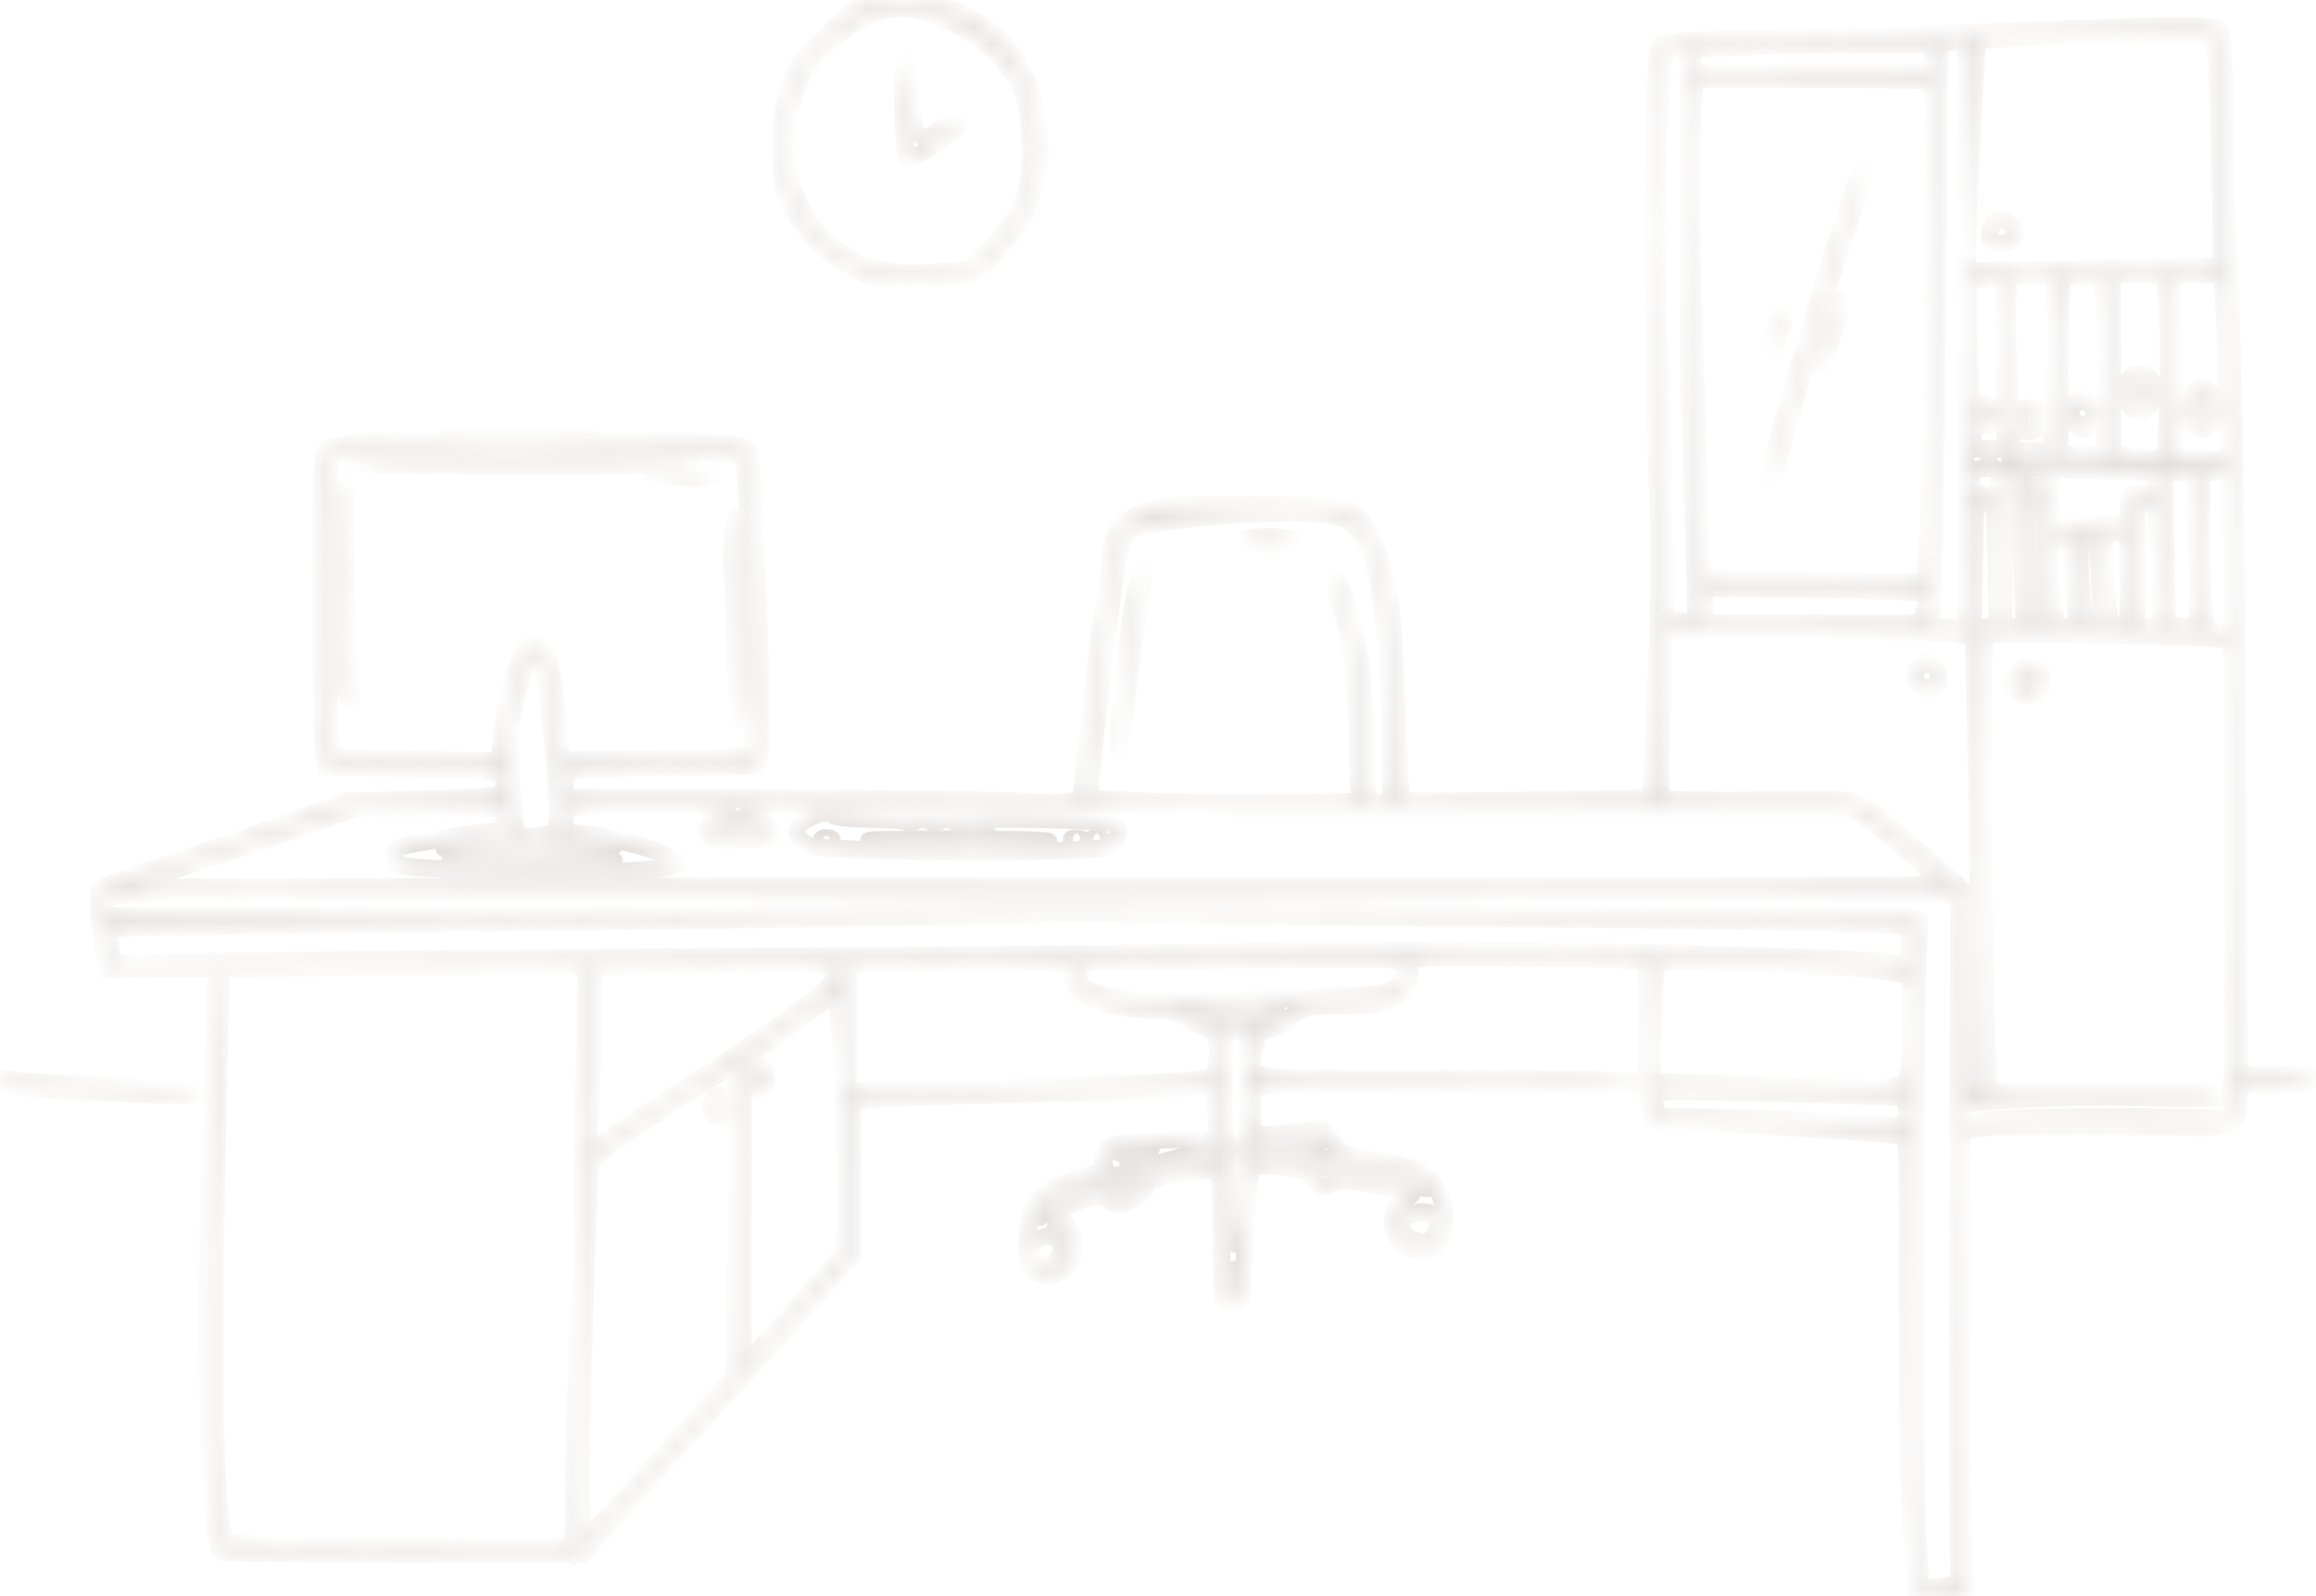 <?xml version="1.0" encoding="UTF-8"?> <svg xmlns="http://www.w3.org/2000/svg" width="132" height="91" viewBox="0 0 132 91" fill="none"> <mask id="path-1-inside-1_832_109" fill="white"> <path fill-rule="evenodd" clip-rule="evenodd" d="M49.417 0.217C49.066 0.329 48.548 0.64 48.266 0.907C47.985 1.174 47.274 1.847 46.687 2.403C45.086 3.917 44.537 5.423 44.533 8.303C44.531 10.429 44.59 10.746 45.214 11.944C46.001 13.457 47.011 14.425 48.755 15.337C49.867 15.919 50.215 15.977 52.394 15.94C55.13 15.894 55.579 15.718 57.002 14.144C58.789 12.166 59.473 9.963 59.153 7.214C58.834 4.478 57.694 2.478 55.765 1.275C53.992 0.169 51.082 -0.316 49.417 0.217ZM54.453 1.407C55.832 2.117 56.539 2.667 57.275 3.603C58.452 5.099 58.667 5.811 58.729 8.407C58.788 10.9 58.289 12.195 56.558 14.037L55.323 15.352L53.23 15.528C50.818 15.731 49.304 15.379 47.712 14.245C45.175 12.436 44.166 8.952 45.211 5.607C45.76 3.849 46.245 3.143 47.662 2.035C50.073 0.152 51.719 -0.001 54.453 1.407ZM116.251 1.723C113.528 1.837 107.602 2.013 103.081 2.114C96.834 2.254 94.789 2.375 94.562 2.617C94.199 3.003 94.139 19.224 94.47 27.685C94.617 31.448 94.59 34.782 94.377 39.234L94.078 45.495L87.033 45.612C83.158 45.677 79.945 45.692 79.894 45.645C79.842 45.599 79.719 43.41 79.62 40.78C79.521 38.151 79.374 35.475 79.293 34.835C78.905 31.764 77.802 29.286 76.674 28.948C76.344 28.849 73.784 28.773 70.986 28.777C66.025 28.786 65.871 28.801 64.785 29.396C63.966 29.845 63.622 30.2 63.485 30.736C63.266 31.593 62.309 38.855 61.895 42.79L61.607 45.537L60.925 45.696C60.55 45.784 59.402 45.783 58.373 45.694C57.345 45.606 51.038 45.519 44.358 45.5L32.213 45.466V44.802C32.213 44.402 32.373 44.069 32.616 43.962C32.838 43.864 35.294 43.756 38.075 43.721L43.132 43.657L43.262 43.075C43.521 41.917 43.067 26.701 42.752 26.001C42.457 25.344 42.424 25.335 39.463 25.172C30.05 24.653 19.284 24.909 18.572 25.668C18.352 25.903 18.287 27.879 18.299 33.99C18.307 38.397 18.385 42.39 18.471 42.861L18.628 43.719L23.516 43.796C28.602 43.875 28.826 43.925 28.703 44.945C28.647 45.411 28.427 45.441 24.155 45.557L19.665 45.68L16.557 46.83C14.847 47.462 11.745 48.537 9.662 49.218C7.58 49.899 5.784 50.554 5.672 50.674C5.553 50.801 5.595 51.798 5.774 53.065L6.081 55.239L19.753 55.148L33.425 55.058L33.272 61.899C33.188 65.661 33.021 72.209 32.902 76.45C32.782 80.69 32.682 85.073 32.679 86.189L32.674 88.219L22.9 88.15C16.777 88.107 13.041 87.99 12.899 87.836C12.347 87.239 12.124 81.259 12.27 70.98C12.351 65.288 12.48 59.445 12.556 57.996C12.642 56.358 12.61 55.361 12.472 55.361C11.863 55.361 11.569 82.895 12.14 86.478C12.3 87.483 12.488 88.365 12.556 88.439C12.625 88.512 17.291 88.576 22.927 88.583L33.172 88.594L34.822 86.751C36.58 84.787 41.72 79.125 45.975 74.466L48.56 71.634V67.196V62.758L50.46 62.62C51.505 62.545 55.208 62.422 58.691 62.349C62.173 62.275 65.966 62.147 67.12 62.066L69.218 61.916L69.34 63.847C69.408 64.909 69.397 65.853 69.315 65.945C69.234 66.037 68.234 66.284 67.095 66.494C63.847 67.092 60.273 68.299 59.669 69.001C59.064 69.706 58.959 69.378 59.554 68.643C59.954 68.15 61.6 67.561 66.174 66.275C69.349 65.382 69.282 65.407 69.282 65.123C69.282 64.957 68.298 64.899 66.439 64.956C63.407 65.048 62.835 65.255 62.835 66.26C62.835 66.727 62.589 66.881 61.112 67.338C59.138 67.949 58.742 68.456 58.531 70.646C58.379 72.221 58.908 72.913 60.059 72.644C61.348 72.342 61.687 70.491 60.618 69.595L60.012 69.088L60.86 68.711C62.088 68.165 62.986 68.015 63.166 68.326C63.568 69.019 65.368 68.304 65.368 67.452C65.368 67.171 69.228 66.496 69.455 66.739C69.537 66.825 69.609 68.575 69.615 70.626C69.627 74.216 69.644 74.353 70.088 74.274C70.341 74.229 70.622 74.118 70.712 74.026C70.803 73.934 70.932 72.267 71 70.321C71.068 68.375 71.216 66.685 71.329 66.564C71.442 66.444 72.222 66.424 73.062 66.52C74.214 66.651 74.648 66.808 74.822 67.155C75.073 67.652 75.727 67.765 76.094 67.374C76.243 67.215 77.027 67.263 78.383 67.515C79.517 67.726 80.475 67.93 80.512 67.969C80.548 68.008 80.316 68.222 79.995 68.446C78.753 69.312 79.485 71.292 81.047 71.292C82.156 71.292 82.654 69.898 82.133 68.25C81.744 67.021 80.816 66.496 78.376 66.127C76.76 65.884 76.46 65.757 75.928 65.092L75.322 64.335L73.457 64.57C71.352 64.835 71.354 64.837 71.354 63.09C71.354 62.092 71.395 62.026 72.102 61.891C72.514 61.812 77.499 61.809 83.18 61.884C90.586 61.982 93.465 61.946 93.354 61.755C93.246 61.569 89.89 61.489 82.277 61.489C70.067 61.489 71.197 61.672 71.498 59.737C71.611 59.009 71.754 58.818 72.269 58.708C72.617 58.634 73.216 58.292 73.6 57.948C74.246 57.369 74.47 57.322 76.574 57.322C78.334 57.322 78.978 57.228 79.419 56.907C80.181 56.352 80.326 56.096 80.33 55.3C80.334 54.631 80.346 54.626 82.003 54.582C84.749 54.509 93.081 54.656 93.513 54.784C93.879 54.892 93.91 55.29 93.859 59.164C93.817 62.315 93.878 63.505 94.091 63.731C94.252 63.904 94.808 64.012 95.357 63.978C96.65 63.899 108.456 64.628 108.614 64.797C108.682 64.869 108.724 68.759 108.707 73.441C108.674 82.607 108.923 90.56 109.254 90.886C109.367 90.998 110.045 91.033 110.761 90.966L112.063 90.843L111.935 77.671L111.806 64.498L112.698 64.32C113.403 64.179 119.114 64.153 125.576 64.261C125.956 64.267 126.546 64.197 126.887 64.105C127.421 63.96 127.516 63.794 127.577 62.897L127.648 61.856L129.901 61.786C132.792 61.696 132.657 61.243 129.739 61.243H127.598L127.556 46.231C127.533 37.975 127.417 27.635 127.298 23.254C127.179 18.873 127.014 12.31 126.931 8.671C126.846 4.957 126.68 1.919 126.553 1.747C126.294 1.398 124.12 1.393 116.251 1.723ZM126.237 2.125C126.372 2.358 126.715 15.159 126.586 15.182C126.537 15.19 123.259 15.255 119.302 15.325L112.107 15.453L112.128 13.9C112.14 13.046 112.27 10.086 112.416 7.323L112.682 2.298L114.87 2.161C118.422 1.939 126.115 1.915 126.237 2.125ZM110.15 3.279V4.014L103.291 4.079L96.432 4.144L96.499 3.466L96.566 2.789L99.444 2.652C101.026 2.577 104.083 2.522 106.236 2.53L110.15 2.544V3.279ZM112.001 19.087L112.01 35.754H111.031H110.052L110.165 33.609C110.228 32.43 110.338 24.93 110.411 16.943L110.543 2.421H111.267H111.992L112.001 19.087ZM96.192 10.816C96.143 15.397 96.244 22.537 96.422 27.124C96.596 31.612 96.684 35.341 96.618 35.412C96.552 35.482 96.15 35.47 95.725 35.385L94.954 35.23L94.889 29.916C94.853 26.993 94.725 22.782 94.603 20.558C94.342 15.761 94.337 10.033 94.592 6.01C94.781 3.019 94.909 2.678 95.847 2.67C96.264 2.666 96.276 2.969 96.192 10.816ZM51.462 6.133C51.499 7.636 51.612 8.953 51.714 9.06C51.899 9.254 54.595 7.473 54.736 7.063C54.83 6.791 53.441 7.291 53.266 7.592C53.044 7.975 52.28 7.832 52.156 7.384C52.09 7.148 51.967 6.155 51.88 5.178C51.794 4.201 51.65 3.401 51.56 3.401C51.469 3.401 51.426 4.631 51.462 6.133ZM110.15 4.612C110.15 14.418 109.985 29.395 109.86 30.997L109.689 33.18L103.473 33.088C100.054 33.037 97.179 32.948 97.084 32.89C96.988 32.831 96.905 31.384 96.898 29.673C96.891 27.962 96.761 23.916 96.61 20.68C96.459 17.445 96.365 12.517 96.402 9.729C96.461 5.19 96.51 4.647 96.862 4.541C97.151 4.454 110.15 4.524 110.15 4.612ZM105.995 9.896C105.014 12.58 104.405 14.461 103.297 18.23C101.123 25.626 100.643 27.421 100.839 27.421C100.943 27.421 101.298 26.456 101.629 25.276C103.209 19.639 104.873 14.102 105.582 12.124C106.012 10.922 106.321 9.819 106.269 9.673C106.217 9.526 106.094 9.627 105.995 9.896ZM113.512 12.912C113.181 13.572 113.557 14.037 114.269 13.846C114.912 13.675 115.042 13.241 114.593 12.764C114.197 12.342 113.769 12.401 113.512 12.912ZM114.294 13.205C114.372 13.34 114.269 13.45 114.064 13.45C113.859 13.45 113.755 13.34 113.834 13.205C113.912 13.07 114.015 12.96 114.064 12.96C114.112 12.96 114.216 13.07 114.294 13.205ZM116.975 15.949C117.203 16.333 117.226 20.014 117.021 23.315L116.872 25.705H115.791H114.709L114.559 23.093C114.384 20.035 114.361 16.034 114.519 15.866C114.788 15.579 116.795 15.648 116.975 15.949ZM119.989 18.352C120.081 19.767 120.095 22.056 120.019 23.438L119.88 25.95H118.641H117.402V20.966C117.402 18.225 117.476 15.904 117.566 15.808C117.657 15.712 118.201 15.666 118.775 15.706L119.82 15.779L119.989 18.352ZM123.514 17.266C123.696 19.073 123.555 25.854 123.331 26.093C123.252 26.177 122.559 26.169 121.791 26.074L120.395 25.902V20.779V15.656H121.874H123.352L123.514 17.266ZM126.707 16.698C126.776 17.271 126.862 19.646 126.9 21.977L126.969 26.215L125.466 26.144L123.964 26.073L123.902 20.864L123.84 15.656H125.212H126.584L126.707 16.698ZM114.184 19.761C114.22 21.884 114.259 24.063 114.271 24.602L114.294 25.582H113.373H112.452L112.265 21.082C112.162 18.606 112.133 16.428 112.2 16.241C112.276 16.032 112.667 15.901 113.22 15.901H114.118L114.184 19.761ZM104.624 17.433C104.569 17.602 104.274 18.484 103.969 19.394C103.664 20.304 103.498 21.048 103.6 21.048C103.788 21.048 104.548 19.033 104.826 17.801C104.977 17.133 104.818 16.843 104.624 17.433ZM101.076 18.866C100.701 20.198 100.899 20.349 101.372 19.093C101.803 17.947 101.815 17.862 101.552 17.862C101.445 17.862 101.231 18.314 101.076 18.866ZM121.327 21.647C120.96 22.119 121.104 23.017 121.601 23.348C121.917 23.559 122.106 23.503 122.506 23.077C122.94 22.615 122.973 22.452 122.744 21.916C122.449 21.227 121.757 21.096 121.327 21.647ZM122.213 22.007C122.61 22.275 122.38 23.009 121.899 23.009C121.677 23.009 121.547 22.783 121.547 22.396C121.547 21.745 121.695 21.658 122.213 22.007ZM124.921 22.477C124.409 23.079 124.439 23.915 124.985 24.226C125.23 24.365 125.482 24.479 125.544 24.479C125.826 24.479 126.382 23.666 126.382 23.254C126.382 22.798 125.815 22.029 125.48 22.029C125.382 22.029 125.13 22.23 124.921 22.477ZM125.806 23.254C125.806 23.926 125.293 24.204 125.091 23.642C124.9 23.113 125.165 22.455 125.519 22.58C125.677 22.636 125.806 22.939 125.806 23.254ZM118.139 23.058C117.775 23.445 117.79 23.632 118.224 24.094C118.701 24.602 118.947 24.58 119.235 24.007C119.709 23.065 118.839 22.312 118.139 23.058ZM112.706 23.399C112.533 23.878 112.719 24.234 113.143 24.234C113.318 24.234 113.519 24.134 113.59 24.011C113.783 23.68 113.483 23.009 113.143 23.009C112.98 23.009 112.783 23.184 112.706 23.399ZM115.142 23.928C115.195 24.413 115.344 24.602 115.675 24.602C116.007 24.602 116.156 24.413 116.209 23.928C116.272 23.344 116.201 23.254 115.675 23.254C115.15 23.254 115.079 23.344 115.142 23.928ZM119.014 23.458C119.014 23.777 118.74 23.989 118.518 23.843C118.28 23.686 118.485 23.254 118.797 23.254C118.917 23.254 119.014 23.346 119.014 23.458ZM115.906 23.989C115.827 24.124 115.666 24.234 115.547 24.234C115.428 24.234 115.33 24.124 115.33 23.989C115.33 23.854 115.492 23.744 115.689 23.744C115.886 23.744 115.984 23.854 115.906 23.989ZM36.127 25.491C39.526 25.644 42.292 25.872 42.372 26.005C42.64 26.453 43.126 42.323 42.891 42.973C42.832 43.139 40.904 43.244 37.416 43.271L32.034 43.313L31.736 40.469C31.434 37.589 31.1 36.734 30.273 36.734C29.804 36.734 28.98 39.202 28.688 41.482L28.44 43.41L23.707 43.28L18.974 43.151L18.832 41.352C18.644 38.982 18.597 27.206 18.772 26.509C18.958 25.769 19.367 25.671 23.102 25.467C28.141 25.192 29.592 25.195 36.127 25.491ZM21.564 26.145C20.71 26.185 20.01 26.295 20.01 26.39C20.01 26.485 24.362 26.563 29.68 26.563C34.999 26.563 39.351 26.48 39.351 26.379C39.351 26.278 38.858 26.194 38.257 26.193C37.655 26.192 34.003 26.164 30.141 26.132C26.279 26.099 22.419 26.105 21.564 26.145ZM112.965 26.343C112.889 26.424 112.69 26.433 112.524 26.363C112.34 26.284 112.395 26.226 112.663 26.214C112.906 26.204 113.042 26.262 112.965 26.343ZM114.236 26.357C114.078 26.425 113.819 26.425 113.661 26.357C113.503 26.289 113.632 26.234 113.949 26.234C114.265 26.234 114.395 26.289 114.236 26.357ZM116.424 26.371C116.075 26.427 115.506 26.427 115.157 26.371C114.809 26.314 115.094 26.269 115.791 26.269C116.487 26.269 116.772 26.314 116.424 26.371ZM119.421 26.37C119.075 26.426 118.453 26.427 118.04 26.373C117.626 26.318 117.909 26.272 118.669 26.271C119.428 26.27 119.767 26.314 119.421 26.37ZM113.949 27.428C113.949 27.844 113.805 28.23 113.621 28.305C113.144 28.5 112.337 27.965 112.337 27.453C112.337 26.845 112.537 26.685 113.296 26.685C113.869 26.685 113.949 26.776 113.949 27.428ZM122.755 26.928C122.85 26.929 122.928 27.206 122.928 27.543C122.928 28.08 122.828 28.156 122.122 28.156C121.355 28.156 121.316 28.197 121.316 29.014V29.872H120.197C119.582 29.872 118.597 29.942 118.01 30.027L116.942 30.183V28.894V27.604L116.251 27.751C115.632 27.883 115.56 27.835 115.56 27.292V26.686L119.072 26.806C121.003 26.872 122.66 26.927 122.755 26.928ZM37.297 27.019C37.534 27.237 40.733 27.375 40.609 27.162C40.535 27.035 39.738 26.93 38.838 26.93C37.938 26.93 37.245 26.97 37.297 27.019ZM115.1 28.362C115.1 29.15 115.168 31.135 115.25 32.774L115.401 35.754H114.79H114.179V31.506C114.179 29.169 114.248 27.183 114.332 27.094C114.417 27.004 114.624 26.93 114.793 26.93C115.014 26.93 115.1 27.332 115.1 28.362ZM125.081 29.174C125.163 30.408 125.23 32.4 125.23 33.6V35.783L124.367 35.707L123.504 35.631L123.437 31.281L123.37 26.93H124.151H124.931L125.081 29.174ZM127.159 31.231C127.246 33.596 127.255 35.637 127.181 35.765C127.106 35.894 126.755 35.999 126.4 35.999C125.794 35.999 125.746 35.921 125.61 34.712C125.53 34.005 125.464 31.964 125.463 30.178L125.461 26.93H126.231H127.001L127.159 31.231ZM19.46 27.843C19.288 28.025 19.476 37.271 19.689 39.124C19.755 39.697 19.912 40.165 20.038 40.165C20.164 40.165 20.199 40.048 20.116 39.904C19.922 39.57 19.667 32.622 19.745 29.81C19.805 27.679 19.779 27.503 19.46 27.843ZM116.604 31.956C116.611 35.313 116.569 35.754 116.236 35.754C115.929 35.754 115.831 35.377 115.711 33.732C115.519 31.101 115.52 28.526 115.714 28.319C115.798 28.229 116.031 28.156 116.232 28.157C116.548 28.158 116.598 28.659 116.604 31.956ZM113.755 31.158C113.774 32.54 113.812 34.001 113.838 34.406C113.907 35.472 113.745 35.754 113.061 35.754L112.452 35.755L112.521 32.2L112.591 28.646H113.155C113.714 28.646 113.719 28.666 113.755 31.158ZM122.929 29.81C122.93 30.451 122.997 32.05 123.079 33.364L123.228 35.754H122.502H121.777V32.2V28.646H122.352C122.885 28.646 122.928 28.732 122.929 29.81ZM41.793 30.434C41.685 31.215 41.661 32.277 41.739 32.794C41.816 33.312 41.888 35.405 41.897 37.445C41.907 39.679 41.999 41.099 42.128 41.013C42.363 40.859 42.366 36.599 42.135 31.955C41.993 29.12 41.981 29.065 41.793 30.434ZM75.952 29.369C77.184 29.622 77.834 30.384 78.349 32.177C78.828 33.85 79.156 37.535 79.221 42.004L79.275 45.68L78.683 45.755C77.921 45.85 77.808 45.412 77.804 42.328C77.802 41.023 77.689 39.093 77.552 38.038C77.268 35.853 76.434 33.009 76.038 32.876C75.884 32.825 75.998 33.385 76.31 34.209C76.959 35.928 77.291 38.523 77.385 42.616L77.456 45.68L72.851 45.757C70.318 45.8 66.873 45.761 65.195 45.671L62.144 45.507V44.858C62.144 44.5 62.399 42.058 62.711 39.429C63.783 30.383 63.812 30.259 64.981 30.011C68.048 29.358 74.16 29.001 75.952 29.369ZM117.938 30.546C117.995 30.646 118.116 31.86 118.207 33.242L118.373 35.754H117.801C117.345 35.754 117.201 35.599 117.086 34.988C116.824 33.596 116.919 30.657 117.23 30.524C117.663 30.338 117.825 30.343 117.938 30.546ZM119.5 30.423C119.514 30.456 119.592 31.67 119.673 33.119C119.816 35.688 119.808 35.755 119.333 35.754C118.929 35.754 118.821 35.562 118.7 34.617C118.619 33.991 118.553 32.778 118.553 31.921C118.553 30.525 118.602 30.362 119.014 30.362C119.267 30.362 119.486 30.389 119.5 30.423ZM121.316 33.058C121.316 35.725 121.311 35.754 120.775 35.754C120.266 35.754 120.224 35.639 120.084 33.879C119.815 30.493 119.835 30.362 120.626 30.362H121.316V33.058ZM70.894 30.852C70.894 30.988 71.508 31.097 72.275 31.097C73.042 31.097 73.656 30.988 73.656 30.852C73.656 30.716 73.042 30.607 72.275 30.607C71.508 30.607 70.894 30.716 70.894 30.852ZM64.927 33.018C64.548 33.773 63.753 40.074 63.793 42.004C63.813 42.947 63.863 43.333 63.905 42.861C64.146 40.094 64.769 35.194 65.027 34.038C65.352 32.581 65.319 32.24 64.927 33.018ZM109.727 33.858C109.788 33.964 109.771 34.378 109.688 34.779L109.537 35.509H103.339H97.141V34.51V33.512L103.379 33.589C106.809 33.632 109.666 33.753 109.727 33.858ZM111.322 36.137L112.494 36.269L112.646 43.282C112.729 47.139 112.797 52.978 112.797 56.259C112.797 61.398 112.75 62.224 112.452 62.224C112.155 62.224 112.106 61.439 112.103 56.648C112.101 53.581 112.024 50.958 111.931 50.819C111.706 50.484 107.103 46.533 106.284 45.973C105.704 45.576 105.114 45.54 100.259 45.606C97.299 45.647 94.806 45.603 94.718 45.51C94.629 45.416 94.632 43.21 94.724 40.608L94.891 35.876L102.52 35.94C106.716 35.975 110.677 36.064 111.322 36.137ZM125.819 36.38L127.213 36.518L127.256 49.798C127.279 57.102 127.24 63.273 127.169 63.512C127.098 63.751 126.943 63.883 126.826 63.806C126.515 63.602 115.69 63.617 113.607 63.825L111.837 64.001L111.914 63.419C111.99 62.846 112.046 62.833 115.445 62.639C117.345 62.53 120.634 62.498 122.755 62.567C125.133 62.644 126.612 62.602 126.612 62.458C126.612 62.185 122.897 62.084 117.267 62.204L113.333 62.288L113.18 57.437C113.002 51.776 112.975 36.382 113.142 36.203C113.289 36.048 123.966 36.196 125.819 36.38ZM30.792 37.541C31.086 37.918 31.753 43.731 31.753 45.916V47.454L30.964 47.59C29.33 47.873 29.306 47.829 29.139 44.327C28.999 41.384 29.028 41.04 29.575 39.199C30.166 37.205 30.343 36.965 30.792 37.541ZM109.39 38.009C109.238 38.17 109.114 38.442 109.114 38.613C109.114 38.993 109.814 39.404 110.207 39.254C110.621 39.096 110.563 38.039 110.131 37.863C109.667 37.674 109.713 37.665 109.39 38.009ZM115.001 38.345C114.567 38.807 114.552 38.994 114.916 39.381C115.614 40.124 116.864 39.113 116.239 38.312C115.882 37.854 115.451 37.865 115.001 38.345ZM110.035 38.587C110.035 38.797 109.931 38.901 109.804 38.817C109.678 38.734 109.574 38.562 109.574 38.435C109.574 38.308 109.678 38.205 109.804 38.205C109.931 38.205 110.035 38.377 110.035 38.587ZM115.915 38.923C115.729 39.245 115.1 39.271 115.1 38.958C115.1 38.833 115.281 38.688 115.503 38.635C116.005 38.516 116.109 38.589 115.915 38.923ZM40.816 46.465C39.765 47.506 40.341 48.063 42.363 47.959C44.074 47.872 44.284 47.552 43.284 46.557L42.572 45.849L46.775 45.96C49.087 46.021 63.253 46.067 78.256 46.063L105.534 46.056L106.461 46.704C107.538 47.457 110.725 50.222 110.725 50.403C110.725 50.471 99.458 50.517 85.687 50.506C71.915 50.494 48.617 50.507 33.912 50.534L7.177 50.582L8.701 50.02C9.539 49.712 11.417 49.082 12.873 48.621C14.329 48.159 16.603 47.392 17.926 46.915L20.331 46.048H24.545H28.759V46.891C28.759 47.355 28.869 47.807 29.004 47.895C29.138 47.984 30.356 48.045 31.709 48.032C33.063 48.019 34.481 48.109 34.861 48.232C35.321 48.382 33.708 48.454 30.026 48.449C24.648 48.443 24.551 48.434 26.419 48.123C27.474 47.948 28.398 47.74 28.471 47.661C28.8 47.311 28.238 47.306 26.212 47.643C22.345 48.285 22.543 48.22 22.543 48.839C22.543 49.392 22.604 49.406 25.688 49.563C32.99 49.936 39.169 49.694 38.572 49.059C38.132 48.59 34.259 47.518 33.005 47.518C32.282 47.518 32.213 47.456 32.213 46.795C32.213 46.09 32.245 46.07 33.537 45.976C34.265 45.923 36.323 45.89 38.111 45.903L41.361 45.925L40.816 46.465ZM45.957 46.706C45.171 47.146 45.219 47.761 46.073 48.196C46.804 48.569 61.506 48.684 62.834 48.328C63.65 48.108 64.013 47.449 63.576 46.983C63.307 46.697 55.024 46.555 54.862 46.834C54.8 46.941 54.568 46.927 54.347 46.801C54.119 46.67 53.808 46.663 53.626 46.783C53.446 46.901 53.142 46.901 52.935 46.783C52.728 46.665 52.423 46.665 52.243 46.784C52.066 46.9 51.82 46.93 51.698 46.849C51.576 46.769 50.621 46.693 49.577 46.681C48.532 46.67 47.6 46.578 47.505 46.477C47.255 46.21 46.696 46.293 45.957 46.706ZM41.883 46.813C41.883 46.999 41.999 46.985 42.241 46.772C42.54 46.507 42.681 46.543 43.098 46.987L43.597 47.518H42.165C40.728 47.518 40.494 47.38 41.008 46.832C41.357 46.461 41.883 46.45 41.883 46.813ZM56.101 47.449C55.752 47.505 55.182 47.505 54.834 47.449C54.486 47.392 54.771 47.347 55.467 47.347C56.164 47.347 56.449 47.392 56.101 47.449ZM47.409 47.871C47.409 48.13 46.967 48.239 46.836 48.012C46.756 47.875 46.853 47.763 47.05 47.763C47.247 47.763 47.409 47.812 47.409 47.871ZM59.727 48.008C58.855 48.245 53.317 48.252 50.287 48.02C48.591 47.891 49.623 47.841 54.201 47.833C57.62 47.827 60.107 47.906 59.727 48.008ZM61.622 47.911C61.545 47.993 61.346 48.002 61.18 47.931C60.997 47.852 61.051 47.794 61.319 47.783C61.562 47.772 61.698 47.83 61.622 47.911ZM62.773 47.911C62.696 47.993 62.498 48.002 62.332 47.931C62.148 47.852 62.202 47.794 62.471 47.783C62.713 47.772 62.849 47.83 62.773 47.911ZM34.4 48.976C35.861 49.103 34.673 49.155 30.371 49.152C26.986 49.149 24.987 49.077 25.881 48.989C28.128 48.768 31.943 48.762 34.4 48.976ZM34.861 51.036C42.586 51.056 56.935 51.007 66.749 50.928C76.563 50.848 90.682 50.825 98.125 50.877L111.657 50.972L111.594 67.443C111.559 76.502 111.567 85.329 111.61 87.057C111.654 88.786 111.654 90.237 111.61 90.282C111.567 90.328 111.065 90.403 110.495 90.449L109.459 90.532L109.299 87.591C109.045 82.919 109.127 55.089 109.401 52.794C109.446 52.415 109.308 52.297 108.768 52.252C108.388 52.22 101.757 52.139 94.033 52.072C86.308 52.005 74.393 51.875 67.555 51.783C59.464 51.675 52.67 51.715 48.1 51.899C42.901 52.108 8.389 52.353 6.253 52.196C6.019 52.179 5.82 51.281 6.023 51.16C6.34 50.973 12.783 50.804 16.326 50.891C18.796 50.951 27.136 51.017 34.861 51.036ZM82.636 52.328C92.45 52.395 102.345 52.526 104.624 52.619L108.768 52.788L108.841 53.864L108.913 54.94L106.768 54.776C100.824 54.319 71.458 53.887 70.909 54.248C70.821 54.306 58.892 54.426 44.401 54.514C29.91 54.603 15.445 54.736 12.257 54.811L6.46 54.947L6.3 54.04C6.212 53.541 6.213 53.055 6.302 52.96C6.391 52.865 15.495 52.705 26.534 52.604C37.572 52.503 50.23 52.325 54.662 52.209C59.094 52.092 63.186 52.044 63.756 52.101C64.326 52.158 72.822 52.26 82.636 52.328ZM79.997 55.145C80.104 55.505 80.001 55.824 79.66 56.187C79.202 56.675 78.845 56.721 74.168 56.891C67.095 57.148 64.765 57.13 63.306 56.812C61.795 56.482 61.454 56.233 61.454 55.46V54.884L64.965 54.809C66.896 54.768 71.033 54.71 74.159 54.68C79.767 54.627 79.844 54.633 79.997 55.145ZM47.754 55.483C47.754 56.09 44.419 58.615 39.62 61.642C37.762 62.813 35.63 64.211 34.881 64.749L33.52 65.727L33.671 62.566C33.755 60.828 33.823 58.443 33.824 57.266L33.825 55.126L38.602 55.05C47.465 54.91 47.754 54.924 47.754 55.483ZM61.077 55.292C61.016 55.542 61.178 56.035 61.437 56.386C61.956 57.089 63.801 57.567 65.992 57.567C66.72 57.567 67.256 57.698 67.428 57.919C67.579 58.112 68.007 58.342 68.379 58.429C69.246 58.632 69.557 59.267 69.376 60.469C69.234 61.414 69.216 61.429 68.048 61.573C67.397 61.654 64.585 61.779 61.799 61.851C59.013 61.924 54.843 62.041 52.532 62.112L48.33 62.241V58.597V54.953L54.76 54.894C60.928 54.838 61.185 54.854 61.077 55.292ZM106.466 55.234C106.972 55.301 107.723 55.417 108.135 55.492L108.883 55.629L108.88 58.252C108.876 62.21 109.039 61.979 106.246 61.979C104.951 61.979 101.693 61.906 99.006 61.817L94.119 61.655L94.173 59.182C94.202 57.822 94.274 56.279 94.332 55.752L94.437 54.795L99.991 54.954C103.046 55.041 105.959 55.167 106.466 55.234ZM47.948 60.079C48.03 62 48.098 65.322 48.099 67.461L48.1 71.35L47.371 72.24C46.971 72.73 45.672 74.22 44.486 75.552L42.329 77.974L42.356 69.18L42.383 60.386L44.953 58.514C46.367 57.485 47.586 56.63 47.661 56.615C47.736 56.599 47.865 58.158 47.948 60.079ZM72.16 57.826C71.086 58.366 69.996 58.421 68.706 57.997L67.785 57.695L69.397 57.552C70.284 57.473 71.475 57.398 72.045 57.385L73.081 57.362L72.16 57.826ZM71.058 61.866C71.058 64.442 70.998 64.973 70.688 65.142C69.852 65.598 69.742 65.227 69.742 61.958V58.792H70.4H71.058V61.866ZM41.955 69.623L41.838 78.492L37.486 83.286L33.135 88.081L33.134 83.818C33.134 81.473 33.243 76.565 33.377 72.911L33.62 66.268L34.322 65.655C35.234 64.858 41.458 60.798 41.804 60.773C42.004 60.758 42.042 62.988 41.955 69.623ZM42.804 61.214C42.804 61.467 42.958 61.81 43.147 61.976C43.424 62.221 43.517 62.204 43.632 61.884C43.71 61.666 43.715 61.323 43.642 61.121C43.452 60.594 42.804 60.666 42.804 61.214ZM0.013 61.719C0.075 61.918 0.708 62.047 1.828 62.09C2.774 62.126 5.335 62.242 7.52 62.348C10.102 62.473 11.491 62.456 11.491 62.299C11.491 62.152 9.562 61.993 6.599 61.895C3.908 61.806 1.304 61.661 0.812 61.573C0.15 61.455 -0.058 61.493 0.013 61.719ZM103.781 62.385L108.653 62.547V63.4V64.253L107.444 64.099C106.78 64.013 103.577 63.871 100.328 63.781L94.42 63.617L94.324 62.92L94.228 62.224H96.568C97.856 62.224 101.101 62.297 103.781 62.385ZM40.579 62.853C40.387 63.385 40.874 63.886 41.223 63.515C41.518 63.201 41.335 62.469 40.962 62.469C40.828 62.469 40.655 62.642 40.579 62.853ZM75.228 64.888C75.637 65.164 74.111 65.431 73.385 65.212C72.93 65.074 72.988 65.027 73.772 64.897C74.278 64.813 74.744 64.73 74.808 64.713C74.871 64.696 75.06 64.775 75.228 64.888ZM65.598 65.504C65.598 65.556 65.339 65.651 65.022 65.715C64.706 65.78 64.447 65.737 64.447 65.621C64.447 65.505 64.706 65.41 65.022 65.41C65.339 65.41 65.598 65.452 65.598 65.504ZM70.769 67.922C70.504 72.044 70.122 71.892 69.882 67.569C69.782 65.787 69.804 65.679 70.278 65.581C70.553 65.523 70.813 65.462 70.855 65.443C70.896 65.425 70.858 66.541 70.769 67.922ZM76.855 66.277C78.825 66.607 80.649 67.044 80.962 67.263C81.271 67.478 81.49 67.69 81.447 67.733C81.405 67.776 80.748 67.663 79.988 67.483C77.356 66.857 73.538 66.145 72.812 66.145C71.922 66.145 71.354 65.932 71.354 65.597C71.354 65.44 71.717 65.41 72.333 65.516C72.871 65.609 74.906 65.951 76.855 66.277ZM63.871 66.39C63.793 66.525 63.625 66.635 63.499 66.635C63.372 66.635 63.333 66.525 63.411 66.39C63.489 66.256 63.657 66.145 63.783 66.145C63.91 66.145 63.95 66.256 63.871 66.39ZM64.59 67.908C64.383 68.032 64.091 68.052 63.942 67.955C63.758 67.834 63.814 67.721 64.117 67.604C64.701 67.379 65.075 67.619 64.59 67.908ZM81.838 69.346C82.126 69.841 81.728 70.802 81.235 70.802C80.147 70.802 79.549 70.019 80.149 69.381C80.49 69.017 81.634 68.994 81.838 69.346ZM60.657 70.083C60.905 70.51 60.623 70.6 60.307 70.195C60.125 69.962 60.108 69.822 60.261 69.822C60.395 69.822 60.574 69.939 60.657 70.083ZM60.436 70.834C60.658 71.217 60.294 71.997 59.819 72.158C59.316 72.328 58.691 71.909 58.691 71.402C58.691 70.564 60.027 70.129 60.436 70.834ZM70.66 73.355C70.665 73.982 70.533 73.787 70.343 72.885C70.231 72.348 70.252 72.249 70.422 72.518C70.551 72.72 70.658 73.097 70.66 73.355Z"></path> </mask> <path fill-rule="evenodd" clip-rule="evenodd" d="M49.417 0.217C49.066 0.329 48.548 0.64 48.266 0.907C47.985 1.174 47.274 1.847 46.687 2.403C45.086 3.917 44.537 5.423 44.533 8.303C44.531 10.429 44.59 10.746 45.214 11.944C46.001 13.457 47.011 14.425 48.755 15.337C49.867 15.919 50.215 15.977 52.394 15.94C55.13 15.894 55.579 15.718 57.002 14.144C58.789 12.166 59.473 9.963 59.153 7.214C58.834 4.478 57.694 2.478 55.765 1.275C53.992 0.169 51.082 -0.316 49.417 0.217ZM54.453 1.407C55.832 2.117 56.539 2.667 57.275 3.603C58.452 5.099 58.667 5.811 58.729 8.407C58.788 10.9 58.289 12.195 56.558 14.037L55.323 15.352L53.23 15.528C50.818 15.731 49.304 15.379 47.712 14.245C45.175 12.436 44.166 8.952 45.211 5.607C45.76 3.849 46.245 3.143 47.662 2.035C50.073 0.152 51.719 -0.001 54.453 1.407ZM116.251 1.723C113.528 1.837 107.602 2.013 103.081 2.114C96.834 2.254 94.789 2.375 94.562 2.617C94.199 3.003 94.139 19.224 94.47 27.685C94.617 31.448 94.59 34.782 94.377 39.234L94.078 45.495L87.033 45.612C83.158 45.677 79.945 45.692 79.894 45.645C79.842 45.599 79.719 43.41 79.62 40.78C79.521 38.151 79.374 35.475 79.293 34.835C78.905 31.764 77.802 29.286 76.674 28.948C76.344 28.849 73.784 28.773 70.986 28.777C66.025 28.786 65.871 28.801 64.785 29.396C63.966 29.845 63.622 30.2 63.485 30.736C63.266 31.593 62.309 38.855 61.895 42.79L61.607 45.537L60.925 45.696C60.55 45.784 59.402 45.783 58.373 45.694C57.345 45.606 51.038 45.519 44.358 45.5L32.213 45.466V44.802C32.213 44.402 32.373 44.069 32.616 43.962C32.838 43.864 35.294 43.756 38.075 43.721L43.132 43.657L43.262 43.075C43.521 41.917 43.067 26.701 42.752 26.001C42.457 25.344 42.424 25.335 39.463 25.172C30.05 24.653 19.284 24.909 18.572 25.668C18.352 25.903 18.287 27.879 18.299 33.99C18.307 38.397 18.385 42.39 18.471 42.861L18.628 43.719L23.516 43.796C28.602 43.875 28.826 43.925 28.703 44.945C28.647 45.411 28.427 45.441 24.155 45.557L19.665 45.68L16.557 46.83C14.847 47.462 11.745 48.537 9.662 49.218C7.58 49.899 5.784 50.554 5.672 50.674C5.553 50.801 5.595 51.798 5.774 53.065L6.081 55.239L19.753 55.148L33.425 55.058L33.272 61.899C33.188 65.661 33.021 72.209 32.902 76.45C32.782 80.69 32.682 85.073 32.679 86.189L32.674 88.219L22.9 88.15C16.777 88.107 13.041 87.99 12.899 87.836C12.347 87.239 12.124 81.259 12.27 70.98C12.351 65.288 12.48 59.445 12.556 57.996C12.642 56.358 12.61 55.361 12.472 55.361C11.863 55.361 11.569 82.895 12.14 86.478C12.3 87.483 12.488 88.365 12.556 88.439C12.625 88.512 17.291 88.576 22.927 88.583L33.172 88.594L34.822 86.751C36.58 84.787 41.72 79.125 45.975 74.466L48.56 71.634V67.196V62.758L50.46 62.62C51.505 62.545 55.208 62.422 58.691 62.349C62.173 62.275 65.966 62.147 67.12 62.066L69.218 61.916L69.34 63.847C69.408 64.909 69.397 65.853 69.315 65.945C69.234 66.037 68.234 66.284 67.095 66.494C63.847 67.092 60.273 68.299 59.669 69.001C59.064 69.706 58.959 69.378 59.554 68.643C59.954 68.15 61.6 67.561 66.174 66.275C69.349 65.382 69.282 65.407 69.282 65.123C69.282 64.957 68.298 64.899 66.439 64.956C63.407 65.048 62.835 65.255 62.835 66.26C62.835 66.727 62.589 66.881 61.112 67.338C59.138 67.949 58.742 68.456 58.531 70.646C58.379 72.221 58.908 72.913 60.059 72.644C61.348 72.342 61.687 70.491 60.618 69.595L60.012 69.088L60.86 68.711C62.088 68.165 62.986 68.015 63.166 68.326C63.568 69.019 65.368 68.304 65.368 67.452C65.368 67.171 69.228 66.496 69.455 66.739C69.537 66.825 69.609 68.575 69.615 70.626C69.627 74.216 69.644 74.353 70.088 74.274C70.341 74.229 70.622 74.118 70.712 74.026C70.803 73.934 70.932 72.267 71 70.321C71.068 68.375 71.216 66.685 71.329 66.564C71.442 66.444 72.222 66.424 73.062 66.52C74.214 66.651 74.648 66.808 74.822 67.155C75.073 67.652 75.727 67.765 76.094 67.374C76.243 67.215 77.027 67.263 78.383 67.515C79.517 67.726 80.475 67.93 80.512 67.969C80.548 68.008 80.316 68.222 79.995 68.446C78.753 69.312 79.485 71.292 81.047 71.292C82.156 71.292 82.654 69.898 82.133 68.25C81.744 67.021 80.816 66.496 78.376 66.127C76.76 65.884 76.46 65.757 75.928 65.092L75.322 64.335L73.457 64.57C71.352 64.835 71.354 64.837 71.354 63.09C71.354 62.092 71.395 62.026 72.102 61.891C72.514 61.812 77.499 61.809 83.18 61.884C90.586 61.982 93.465 61.946 93.354 61.755C93.246 61.569 89.89 61.489 82.277 61.489C70.067 61.489 71.197 61.672 71.498 59.737C71.611 59.009 71.754 58.818 72.269 58.708C72.617 58.634 73.216 58.292 73.6 57.948C74.246 57.369 74.47 57.322 76.574 57.322C78.334 57.322 78.978 57.228 79.419 56.907C80.181 56.352 80.326 56.096 80.33 55.3C80.334 54.631 80.346 54.626 82.003 54.582C84.749 54.509 93.081 54.656 93.513 54.784C93.879 54.892 93.91 55.29 93.859 59.164C93.817 62.315 93.878 63.505 94.091 63.731C94.252 63.904 94.808 64.012 95.357 63.978C96.65 63.899 108.456 64.628 108.614 64.797C108.682 64.869 108.724 68.759 108.707 73.441C108.674 82.607 108.923 90.56 109.254 90.886C109.367 90.998 110.045 91.033 110.761 90.966L112.063 90.843L111.935 77.671L111.806 64.498L112.698 64.32C113.403 64.179 119.114 64.153 125.576 64.261C125.956 64.267 126.546 64.197 126.887 64.105C127.421 63.96 127.516 63.794 127.577 62.897L127.648 61.856L129.901 61.786C132.792 61.696 132.657 61.243 129.739 61.243H127.598L127.556 46.231C127.533 37.975 127.417 27.635 127.298 23.254C127.179 18.873 127.014 12.31 126.931 8.671C126.846 4.957 126.68 1.919 126.553 1.747C126.294 1.398 124.12 1.393 116.251 1.723ZM126.237 2.125C126.372 2.358 126.715 15.159 126.586 15.182C126.537 15.19 123.259 15.255 119.302 15.325L112.107 15.453L112.128 13.9C112.14 13.046 112.27 10.086 112.416 7.323L112.682 2.298L114.87 2.161C118.422 1.939 126.115 1.915 126.237 2.125ZM110.15 3.279V4.014L103.291 4.079L96.432 4.144L96.499 3.466L96.566 2.789L99.444 2.652C101.026 2.577 104.083 2.522 106.236 2.53L110.15 2.544V3.279ZM112.001 19.087L112.01 35.754H111.031H110.052L110.165 33.609C110.228 32.43 110.338 24.93 110.411 16.943L110.543 2.421H111.267H111.992L112.001 19.087ZM96.192 10.816C96.143 15.397 96.244 22.537 96.422 27.124C96.596 31.612 96.684 35.341 96.618 35.412C96.552 35.482 96.15 35.47 95.725 35.385L94.954 35.23L94.889 29.916C94.853 26.993 94.725 22.782 94.603 20.558C94.342 15.761 94.337 10.033 94.592 6.01C94.781 3.019 94.909 2.678 95.847 2.67C96.264 2.666 96.276 2.969 96.192 10.816ZM51.462 6.133C51.499 7.636 51.612 8.953 51.714 9.06C51.899 9.254 54.595 7.473 54.736 7.063C54.83 6.791 53.441 7.291 53.266 7.592C53.044 7.975 52.28 7.832 52.156 7.384C52.09 7.148 51.967 6.155 51.88 5.178C51.794 4.201 51.65 3.401 51.56 3.401C51.469 3.401 51.426 4.631 51.462 6.133ZM110.15 4.612C110.15 14.418 109.985 29.395 109.86 30.997L109.689 33.18L103.473 33.088C100.054 33.037 97.179 32.948 97.084 32.89C96.988 32.831 96.905 31.384 96.898 29.673C96.891 27.962 96.761 23.916 96.61 20.68C96.459 17.445 96.365 12.517 96.402 9.729C96.461 5.19 96.51 4.647 96.862 4.541C97.151 4.454 110.15 4.524 110.15 4.612ZM105.995 9.896C105.014 12.58 104.405 14.461 103.297 18.23C101.123 25.626 100.643 27.421 100.839 27.421C100.943 27.421 101.298 26.456 101.629 25.276C103.209 19.639 104.873 14.102 105.582 12.124C106.012 10.922 106.321 9.819 106.269 9.673C106.217 9.526 106.094 9.627 105.995 9.896ZM113.512 12.912C113.181 13.572 113.557 14.037 114.269 13.846C114.912 13.675 115.042 13.241 114.593 12.764C114.197 12.342 113.769 12.401 113.512 12.912ZM114.294 13.205C114.372 13.34 114.269 13.45 114.064 13.45C113.859 13.45 113.755 13.34 113.834 13.205C113.912 13.07 114.015 12.96 114.064 12.96C114.112 12.96 114.216 13.07 114.294 13.205ZM116.975 15.949C117.203 16.333 117.226 20.014 117.021 23.315L116.872 25.705H115.791H114.709L114.559 23.093C114.384 20.035 114.361 16.034 114.519 15.866C114.788 15.579 116.795 15.648 116.975 15.949ZM119.989 18.352C120.081 19.767 120.095 22.056 120.019 23.438L119.88 25.95H118.641H117.402V20.966C117.402 18.225 117.476 15.904 117.566 15.808C117.657 15.712 118.201 15.666 118.775 15.706L119.82 15.779L119.989 18.352ZM123.514 17.266C123.696 19.073 123.555 25.854 123.331 26.093C123.252 26.177 122.559 26.169 121.791 26.074L120.395 25.902V20.779V15.656H121.874H123.352L123.514 17.266ZM126.707 16.698C126.776 17.271 126.862 19.646 126.9 21.977L126.969 26.215L125.466 26.144L123.964 26.073L123.902 20.864L123.84 15.656H125.212H126.584L126.707 16.698ZM114.184 19.761C114.22 21.884 114.259 24.063 114.271 24.602L114.294 25.582H113.373H112.452L112.265 21.082C112.162 18.606 112.133 16.428 112.2 16.241C112.276 16.032 112.667 15.901 113.22 15.901H114.118L114.184 19.761ZM104.624 17.433C104.569 17.602 104.274 18.484 103.969 19.394C103.664 20.304 103.498 21.048 103.6 21.048C103.788 21.048 104.548 19.033 104.826 17.801C104.977 17.133 104.818 16.843 104.624 17.433ZM101.076 18.866C100.701 20.198 100.899 20.349 101.372 19.093C101.803 17.947 101.815 17.862 101.552 17.862C101.445 17.862 101.231 18.314 101.076 18.866ZM121.327 21.647C120.96 22.119 121.104 23.017 121.601 23.348C121.917 23.559 122.106 23.503 122.506 23.077C122.94 22.615 122.973 22.452 122.744 21.916C122.449 21.227 121.757 21.096 121.327 21.647ZM122.213 22.007C122.61 22.275 122.38 23.009 121.899 23.009C121.677 23.009 121.547 22.783 121.547 22.396C121.547 21.745 121.695 21.658 122.213 22.007ZM124.921 22.477C124.409 23.079 124.439 23.915 124.985 24.226C125.23 24.365 125.482 24.479 125.544 24.479C125.826 24.479 126.382 23.666 126.382 23.254C126.382 22.798 125.815 22.029 125.48 22.029C125.382 22.029 125.13 22.23 124.921 22.477ZM125.806 23.254C125.806 23.926 125.293 24.204 125.091 23.642C124.9 23.113 125.165 22.455 125.519 22.58C125.677 22.636 125.806 22.939 125.806 23.254ZM118.139 23.058C117.775 23.445 117.79 23.632 118.224 24.094C118.701 24.602 118.947 24.58 119.235 24.007C119.709 23.065 118.839 22.312 118.139 23.058ZM112.706 23.399C112.533 23.878 112.719 24.234 113.143 24.234C113.318 24.234 113.519 24.134 113.59 24.011C113.783 23.68 113.483 23.009 113.143 23.009C112.98 23.009 112.783 23.184 112.706 23.399ZM115.142 23.928C115.195 24.413 115.344 24.602 115.675 24.602C116.007 24.602 116.156 24.413 116.209 23.928C116.272 23.344 116.201 23.254 115.675 23.254C115.15 23.254 115.079 23.344 115.142 23.928ZM119.014 23.458C119.014 23.777 118.74 23.989 118.518 23.843C118.28 23.686 118.485 23.254 118.797 23.254C118.917 23.254 119.014 23.346 119.014 23.458ZM115.906 23.989C115.827 24.124 115.666 24.234 115.547 24.234C115.428 24.234 115.33 24.124 115.33 23.989C115.33 23.854 115.492 23.744 115.689 23.744C115.886 23.744 115.984 23.854 115.906 23.989ZM36.127 25.491C39.526 25.644 42.292 25.872 42.372 26.005C42.64 26.453 43.126 42.323 42.891 42.973C42.832 43.139 40.904 43.244 37.416 43.271L32.034 43.313L31.736 40.469C31.434 37.589 31.1 36.734 30.273 36.734C29.804 36.734 28.98 39.202 28.688 41.482L28.44 43.41L23.707 43.28L18.974 43.151L18.832 41.352C18.644 38.982 18.597 27.206 18.772 26.509C18.958 25.769 19.367 25.671 23.102 25.467C28.141 25.192 29.592 25.195 36.127 25.491ZM21.564 26.145C20.71 26.185 20.01 26.295 20.01 26.39C20.01 26.485 24.362 26.563 29.68 26.563C34.999 26.563 39.351 26.48 39.351 26.379C39.351 26.278 38.858 26.194 38.257 26.193C37.655 26.192 34.003 26.164 30.141 26.132C26.279 26.099 22.419 26.105 21.564 26.145ZM112.965 26.343C112.889 26.424 112.69 26.433 112.524 26.363C112.34 26.284 112.395 26.226 112.663 26.214C112.906 26.204 113.042 26.262 112.965 26.343ZM114.236 26.357C114.078 26.425 113.819 26.425 113.661 26.357C113.503 26.289 113.632 26.234 113.949 26.234C114.265 26.234 114.395 26.289 114.236 26.357ZM116.424 26.371C116.075 26.427 115.506 26.427 115.157 26.371C114.809 26.314 115.094 26.269 115.791 26.269C116.487 26.269 116.772 26.314 116.424 26.371ZM119.421 26.37C119.075 26.426 118.453 26.427 118.04 26.373C117.626 26.318 117.909 26.272 118.669 26.271C119.428 26.27 119.767 26.314 119.421 26.37ZM113.949 27.428C113.949 27.844 113.805 28.23 113.621 28.305C113.144 28.5 112.337 27.965 112.337 27.453C112.337 26.845 112.537 26.685 113.296 26.685C113.869 26.685 113.949 26.776 113.949 27.428ZM122.755 26.928C122.85 26.929 122.928 27.206 122.928 27.543C122.928 28.08 122.828 28.156 122.122 28.156C121.355 28.156 121.316 28.197 121.316 29.014V29.872H120.197C119.582 29.872 118.597 29.942 118.01 30.027L116.942 30.183V28.894V27.604L116.251 27.751C115.632 27.883 115.56 27.835 115.56 27.292V26.686L119.072 26.806C121.003 26.872 122.66 26.927 122.755 26.928ZM37.297 27.019C37.534 27.237 40.733 27.375 40.609 27.162C40.535 27.035 39.738 26.93 38.838 26.93C37.938 26.93 37.245 26.97 37.297 27.019ZM115.1 28.362C115.1 29.15 115.168 31.135 115.25 32.774L115.401 35.754H114.79H114.179V31.506C114.179 29.169 114.248 27.183 114.332 27.094C114.417 27.004 114.624 26.93 114.793 26.93C115.014 26.93 115.1 27.332 115.1 28.362ZM125.081 29.174C125.163 30.408 125.23 32.4 125.23 33.6V35.783L124.367 35.707L123.504 35.631L123.437 31.281L123.37 26.93H124.151H124.931L125.081 29.174ZM127.159 31.231C127.246 33.596 127.255 35.637 127.181 35.765C127.106 35.894 126.755 35.999 126.4 35.999C125.794 35.999 125.746 35.921 125.61 34.712C125.53 34.005 125.464 31.964 125.463 30.178L125.461 26.93H126.231H127.001L127.159 31.231ZM19.46 27.843C19.288 28.025 19.476 37.271 19.689 39.124C19.755 39.697 19.912 40.165 20.038 40.165C20.164 40.165 20.199 40.048 20.116 39.904C19.922 39.57 19.667 32.622 19.745 29.81C19.805 27.679 19.779 27.503 19.46 27.843ZM116.604 31.956C116.611 35.313 116.569 35.754 116.236 35.754C115.929 35.754 115.831 35.377 115.711 33.732C115.519 31.101 115.52 28.526 115.714 28.319C115.798 28.229 116.031 28.156 116.232 28.157C116.548 28.158 116.598 28.659 116.604 31.956ZM113.755 31.158C113.774 32.54 113.812 34.001 113.838 34.406C113.907 35.472 113.745 35.754 113.061 35.754L112.452 35.755L112.521 32.2L112.591 28.646H113.155C113.714 28.646 113.719 28.666 113.755 31.158ZM122.929 29.81C122.93 30.451 122.997 32.05 123.079 33.364L123.228 35.754H122.502H121.777V32.2V28.646H122.352C122.885 28.646 122.928 28.732 122.929 29.81ZM41.793 30.434C41.685 31.215 41.661 32.277 41.739 32.794C41.816 33.312 41.888 35.405 41.897 37.445C41.907 39.679 41.999 41.099 42.128 41.013C42.363 40.859 42.366 36.599 42.135 31.955C41.993 29.12 41.981 29.065 41.793 30.434ZM75.952 29.369C77.184 29.622 77.834 30.384 78.349 32.177C78.828 33.85 79.156 37.535 79.221 42.004L79.275 45.68L78.683 45.755C77.921 45.85 77.808 45.412 77.804 42.328C77.802 41.023 77.689 39.093 77.552 38.038C77.268 35.853 76.434 33.009 76.038 32.876C75.884 32.825 75.998 33.385 76.31 34.209C76.959 35.928 77.291 38.523 77.385 42.616L77.456 45.68L72.851 45.757C70.318 45.8 66.873 45.761 65.195 45.671L62.144 45.507V44.858C62.144 44.5 62.399 42.058 62.711 39.429C63.783 30.383 63.812 30.259 64.981 30.011C68.048 29.358 74.16 29.001 75.952 29.369ZM117.938 30.546C117.995 30.646 118.116 31.86 118.207 33.242L118.373 35.754H117.801C117.345 35.754 117.201 35.599 117.086 34.988C116.824 33.596 116.919 30.657 117.23 30.524C117.663 30.338 117.825 30.343 117.938 30.546ZM119.5 30.423C119.514 30.456 119.592 31.67 119.673 33.119C119.816 35.688 119.808 35.755 119.333 35.754C118.929 35.754 118.821 35.562 118.7 34.617C118.619 33.991 118.553 32.778 118.553 31.921C118.553 30.525 118.602 30.362 119.014 30.362C119.267 30.362 119.486 30.389 119.5 30.423ZM121.316 33.058C121.316 35.725 121.311 35.754 120.775 35.754C120.266 35.754 120.224 35.639 120.084 33.879C119.815 30.493 119.835 30.362 120.626 30.362H121.316V33.058ZM70.894 30.852C70.894 30.988 71.508 31.097 72.275 31.097C73.042 31.097 73.656 30.988 73.656 30.852C73.656 30.716 73.042 30.607 72.275 30.607C71.508 30.607 70.894 30.716 70.894 30.852ZM64.927 33.018C64.548 33.773 63.753 40.074 63.793 42.004C63.813 42.947 63.863 43.333 63.905 42.861C64.146 40.094 64.769 35.194 65.027 34.038C65.352 32.581 65.319 32.24 64.927 33.018ZM109.727 33.858C109.788 33.964 109.771 34.378 109.688 34.779L109.537 35.509H103.339H97.141V34.51V33.512L103.379 33.589C106.809 33.632 109.666 33.753 109.727 33.858ZM111.322 36.137L112.494 36.269L112.646 43.282C112.729 47.139 112.797 52.978 112.797 56.259C112.797 61.398 112.75 62.224 112.452 62.224C112.155 62.224 112.106 61.439 112.103 56.648C112.101 53.581 112.024 50.958 111.931 50.819C111.706 50.484 107.103 46.533 106.284 45.973C105.704 45.576 105.114 45.54 100.259 45.606C97.299 45.647 94.806 45.603 94.718 45.51C94.629 45.416 94.632 43.21 94.724 40.608L94.891 35.876L102.52 35.94C106.716 35.975 110.677 36.064 111.322 36.137ZM125.819 36.38L127.213 36.518L127.256 49.798C127.279 57.102 127.24 63.273 127.169 63.512C127.098 63.751 126.943 63.883 126.826 63.806C126.515 63.602 115.69 63.617 113.607 63.825L111.837 64.001L111.914 63.419C111.99 62.846 112.046 62.833 115.445 62.639C117.345 62.53 120.634 62.498 122.755 62.567C125.133 62.644 126.612 62.602 126.612 62.458C126.612 62.185 122.897 62.084 117.267 62.204L113.333 62.288L113.18 57.437C113.002 51.776 112.975 36.382 113.142 36.203C113.289 36.048 123.966 36.196 125.819 36.38ZM30.792 37.541C31.086 37.918 31.753 43.731 31.753 45.916V47.454L30.964 47.59C29.33 47.873 29.306 47.829 29.139 44.327C28.999 41.384 29.028 41.04 29.575 39.199C30.166 37.205 30.343 36.965 30.792 37.541ZM109.39 38.009C109.238 38.17 109.114 38.442 109.114 38.613C109.114 38.993 109.814 39.404 110.207 39.254C110.621 39.096 110.563 38.039 110.131 37.863C109.667 37.674 109.713 37.665 109.39 38.009ZM115.001 38.345C114.567 38.807 114.552 38.994 114.916 39.381C115.614 40.124 116.864 39.113 116.239 38.312C115.882 37.854 115.451 37.865 115.001 38.345ZM110.035 38.587C110.035 38.797 109.931 38.901 109.804 38.817C109.678 38.734 109.574 38.562 109.574 38.435C109.574 38.308 109.678 38.205 109.804 38.205C109.931 38.205 110.035 38.377 110.035 38.587ZM115.915 38.923C115.729 39.245 115.1 39.271 115.1 38.958C115.1 38.833 115.281 38.688 115.503 38.635C116.005 38.516 116.109 38.589 115.915 38.923ZM40.816 46.465C39.765 47.506 40.341 48.063 42.363 47.959C44.074 47.872 44.284 47.552 43.284 46.557L42.572 45.849L46.775 45.96C49.087 46.021 63.253 46.067 78.256 46.063L105.534 46.056L106.461 46.704C107.538 47.457 110.725 50.222 110.725 50.403C110.725 50.471 99.458 50.517 85.687 50.506C71.915 50.494 48.617 50.507 33.912 50.534L7.177 50.582L8.701 50.02C9.539 49.712 11.417 49.082 12.873 48.621C14.329 48.159 16.603 47.392 17.926 46.915L20.331 46.048H24.545H28.759V46.891C28.759 47.355 28.869 47.807 29.004 47.895C29.138 47.984 30.356 48.045 31.709 48.032C33.063 48.019 34.481 48.109 34.861 48.232C35.321 48.382 33.708 48.454 30.026 48.449C24.648 48.443 24.551 48.434 26.419 48.123C27.474 47.948 28.398 47.74 28.471 47.661C28.8 47.311 28.238 47.306 26.212 47.643C22.345 48.285 22.543 48.22 22.543 48.839C22.543 49.392 22.604 49.406 25.688 49.563C32.99 49.936 39.169 49.694 38.572 49.059C38.132 48.59 34.259 47.518 33.005 47.518C32.282 47.518 32.213 47.456 32.213 46.795C32.213 46.09 32.245 46.07 33.537 45.976C34.265 45.923 36.323 45.89 38.111 45.903L41.361 45.925L40.816 46.465ZM45.957 46.706C45.171 47.146 45.219 47.761 46.073 48.196C46.804 48.569 61.506 48.684 62.834 48.328C63.65 48.108 64.013 47.449 63.576 46.983C63.307 46.697 55.024 46.555 54.862 46.834C54.8 46.941 54.568 46.927 54.347 46.801C54.119 46.67 53.808 46.663 53.626 46.783C53.446 46.901 53.142 46.901 52.935 46.783C52.728 46.665 52.423 46.665 52.243 46.784C52.066 46.9 51.82 46.93 51.698 46.849C51.576 46.769 50.621 46.693 49.577 46.681C48.532 46.67 47.6 46.578 47.505 46.477C47.255 46.21 46.696 46.293 45.957 46.706ZM41.883 46.813C41.883 46.999 41.999 46.985 42.241 46.772C42.54 46.507 42.681 46.543 43.098 46.987L43.597 47.518H42.165C40.728 47.518 40.494 47.38 41.008 46.832C41.357 46.461 41.883 46.45 41.883 46.813ZM56.101 47.449C55.752 47.505 55.182 47.505 54.834 47.449C54.486 47.392 54.771 47.347 55.467 47.347C56.164 47.347 56.449 47.392 56.101 47.449ZM47.409 47.871C47.409 48.13 46.967 48.239 46.836 48.012C46.756 47.875 46.853 47.763 47.05 47.763C47.247 47.763 47.409 47.812 47.409 47.871ZM59.727 48.008C58.855 48.245 53.317 48.252 50.287 48.02C48.591 47.891 49.623 47.841 54.201 47.833C57.62 47.827 60.107 47.906 59.727 48.008ZM61.622 47.911C61.545 47.993 61.346 48.002 61.18 47.931C60.997 47.852 61.051 47.794 61.319 47.783C61.562 47.772 61.698 47.83 61.622 47.911ZM62.773 47.911C62.696 47.993 62.498 48.002 62.332 47.931C62.148 47.852 62.202 47.794 62.471 47.783C62.713 47.772 62.849 47.83 62.773 47.911ZM34.4 48.976C35.861 49.103 34.673 49.155 30.371 49.152C26.986 49.149 24.987 49.077 25.881 48.989C28.128 48.768 31.943 48.762 34.4 48.976ZM34.861 51.036C42.586 51.056 56.935 51.007 66.749 50.928C76.563 50.848 90.682 50.825 98.125 50.877L111.657 50.972L111.594 67.443C111.559 76.502 111.567 85.329 111.61 87.057C111.654 88.786 111.654 90.237 111.61 90.282C111.567 90.328 111.065 90.403 110.495 90.449L109.459 90.532L109.299 87.591C109.045 82.919 109.127 55.089 109.401 52.794C109.446 52.415 109.308 52.297 108.768 52.252C108.388 52.22 101.757 52.139 94.033 52.072C86.308 52.005 74.393 51.875 67.555 51.783C59.464 51.675 52.67 51.715 48.1 51.899C42.901 52.108 8.389 52.353 6.253 52.196C6.019 52.179 5.82 51.281 6.023 51.16C6.34 50.973 12.783 50.804 16.326 50.891C18.796 50.951 27.136 51.017 34.861 51.036ZM82.636 52.328C92.45 52.395 102.345 52.526 104.624 52.619L108.768 52.788L108.841 53.864L108.913 54.94L106.768 54.776C100.824 54.319 71.458 53.887 70.909 54.248C70.821 54.306 58.892 54.426 44.401 54.514C29.91 54.603 15.445 54.736 12.257 54.811L6.46 54.947L6.3 54.04C6.212 53.541 6.213 53.055 6.302 52.96C6.391 52.865 15.495 52.705 26.534 52.604C37.572 52.503 50.23 52.325 54.662 52.209C59.094 52.092 63.186 52.044 63.756 52.101C64.326 52.158 72.822 52.26 82.636 52.328ZM79.997 55.145C80.104 55.505 80.001 55.824 79.66 56.187C79.202 56.675 78.845 56.721 74.168 56.891C67.095 57.148 64.765 57.13 63.306 56.812C61.795 56.482 61.454 56.233 61.454 55.46V54.884L64.965 54.809C66.896 54.768 71.033 54.71 74.159 54.68C79.767 54.627 79.844 54.633 79.997 55.145ZM47.754 55.483C47.754 56.09 44.419 58.615 39.62 61.642C37.762 62.813 35.63 64.211 34.881 64.749L33.52 65.727L33.671 62.566C33.755 60.828 33.823 58.443 33.824 57.266L33.825 55.126L38.602 55.05C47.465 54.91 47.754 54.924 47.754 55.483ZM61.077 55.292C61.016 55.542 61.178 56.035 61.437 56.386C61.956 57.089 63.801 57.567 65.992 57.567C66.72 57.567 67.256 57.698 67.428 57.919C67.579 58.112 68.007 58.342 68.379 58.429C69.246 58.632 69.557 59.267 69.376 60.469C69.234 61.414 69.216 61.429 68.048 61.573C67.397 61.654 64.585 61.779 61.799 61.851C59.013 61.924 54.843 62.041 52.532 62.112L48.33 62.241V58.597V54.953L54.76 54.894C60.928 54.838 61.185 54.854 61.077 55.292ZM106.466 55.234C106.972 55.301 107.723 55.417 108.135 55.492L108.883 55.629L108.88 58.252C108.876 62.21 109.039 61.979 106.246 61.979C104.951 61.979 101.693 61.906 99.006 61.817L94.119 61.655L94.173 59.182C94.202 57.822 94.274 56.279 94.332 55.752L94.437 54.795L99.991 54.954C103.046 55.041 105.959 55.167 106.466 55.234ZM47.948 60.079C48.03 62 48.098 65.322 48.099 67.461L48.1 71.35L47.371 72.24C46.971 72.73 45.672 74.22 44.486 75.552L42.329 77.974L42.356 69.18L42.383 60.386L44.953 58.514C46.367 57.485 47.586 56.63 47.661 56.615C47.736 56.599 47.865 58.158 47.948 60.079ZM72.16 57.826C71.086 58.366 69.996 58.421 68.706 57.997L67.785 57.695L69.397 57.552C70.284 57.473 71.475 57.398 72.045 57.385L73.081 57.362L72.16 57.826ZM71.058 61.866C71.058 64.442 70.998 64.973 70.688 65.142C69.852 65.598 69.742 65.227 69.742 61.958V58.792H70.4H71.058V61.866ZM41.955 69.623L41.838 78.492L37.486 83.286L33.135 88.081L33.134 83.818C33.134 81.473 33.243 76.565 33.377 72.911L33.62 66.268L34.322 65.655C35.234 64.858 41.458 60.798 41.804 60.773C42.004 60.758 42.042 62.988 41.955 69.623ZM42.804 61.214C42.804 61.467 42.958 61.81 43.147 61.976C43.424 62.221 43.517 62.204 43.632 61.884C43.71 61.666 43.715 61.323 43.642 61.121C43.452 60.594 42.804 60.666 42.804 61.214ZM0.013 61.719C0.075 61.918 0.708 62.047 1.828 62.09C2.774 62.126 5.335 62.242 7.52 62.348C10.102 62.473 11.491 62.456 11.491 62.299C11.491 62.152 9.562 61.993 6.599 61.895C3.908 61.806 1.304 61.661 0.812 61.573C0.15 61.455 -0.058 61.493 0.013 61.719ZM103.781 62.385L108.653 62.547V63.4V64.253L107.444 64.099C106.78 64.013 103.577 63.871 100.328 63.781L94.42 63.617L94.324 62.92L94.228 62.224H96.568C97.856 62.224 101.101 62.297 103.781 62.385ZM40.579 62.853C40.387 63.385 40.874 63.886 41.223 63.515C41.518 63.201 41.335 62.469 40.962 62.469C40.828 62.469 40.655 62.642 40.579 62.853ZM75.228 64.888C75.637 65.164 74.111 65.431 73.385 65.212C72.93 65.074 72.988 65.027 73.772 64.897C74.278 64.813 74.744 64.73 74.808 64.713C74.871 64.696 75.06 64.775 75.228 64.888ZM65.598 65.504C65.598 65.556 65.339 65.651 65.022 65.715C64.706 65.78 64.447 65.737 64.447 65.621C64.447 65.505 64.706 65.41 65.022 65.41C65.339 65.41 65.598 65.452 65.598 65.504ZM70.769 67.922C70.504 72.044 70.122 71.892 69.882 67.569C69.782 65.787 69.804 65.679 70.278 65.581C70.553 65.523 70.813 65.462 70.855 65.443C70.896 65.425 70.858 66.541 70.769 67.922ZM76.855 66.277C78.825 66.607 80.649 67.044 80.962 67.263C81.271 67.478 81.49 67.69 81.447 67.733C81.405 67.776 80.748 67.663 79.988 67.483C77.356 66.857 73.538 66.145 72.812 66.145C71.922 66.145 71.354 65.932 71.354 65.597C71.354 65.44 71.717 65.41 72.333 65.516C72.871 65.609 74.906 65.951 76.855 66.277ZM63.871 66.39C63.793 66.525 63.625 66.635 63.499 66.635C63.372 66.635 63.333 66.525 63.411 66.39C63.489 66.256 63.657 66.145 63.783 66.145C63.91 66.145 63.95 66.256 63.871 66.39ZM64.59 67.908C64.383 68.032 64.091 68.052 63.942 67.955C63.758 67.834 63.814 67.721 64.117 67.604C64.701 67.379 65.075 67.619 64.59 67.908ZM81.838 69.346C82.126 69.841 81.728 70.802 81.235 70.802C80.147 70.802 79.549 70.019 80.149 69.381C80.49 69.017 81.634 68.994 81.838 69.346ZM60.657 70.083C60.905 70.51 60.623 70.6 60.307 70.195C60.125 69.962 60.108 69.822 60.261 69.822C60.395 69.822 60.574 69.939 60.657 70.083ZM60.436 70.834C60.658 71.217 60.294 71.997 59.819 72.158C59.316 72.328 58.691 71.909 58.691 71.402C58.691 70.564 60.027 70.129 60.436 70.834ZM70.66 73.355C70.665 73.982 70.533 73.787 70.343 72.885C70.231 72.348 70.252 72.249 70.422 72.518C70.551 72.72 70.658 73.097 70.66 73.355Z" stroke="#E2DDD9" mask="url(#path-1-inside-1_832_109)"></path> </svg> 